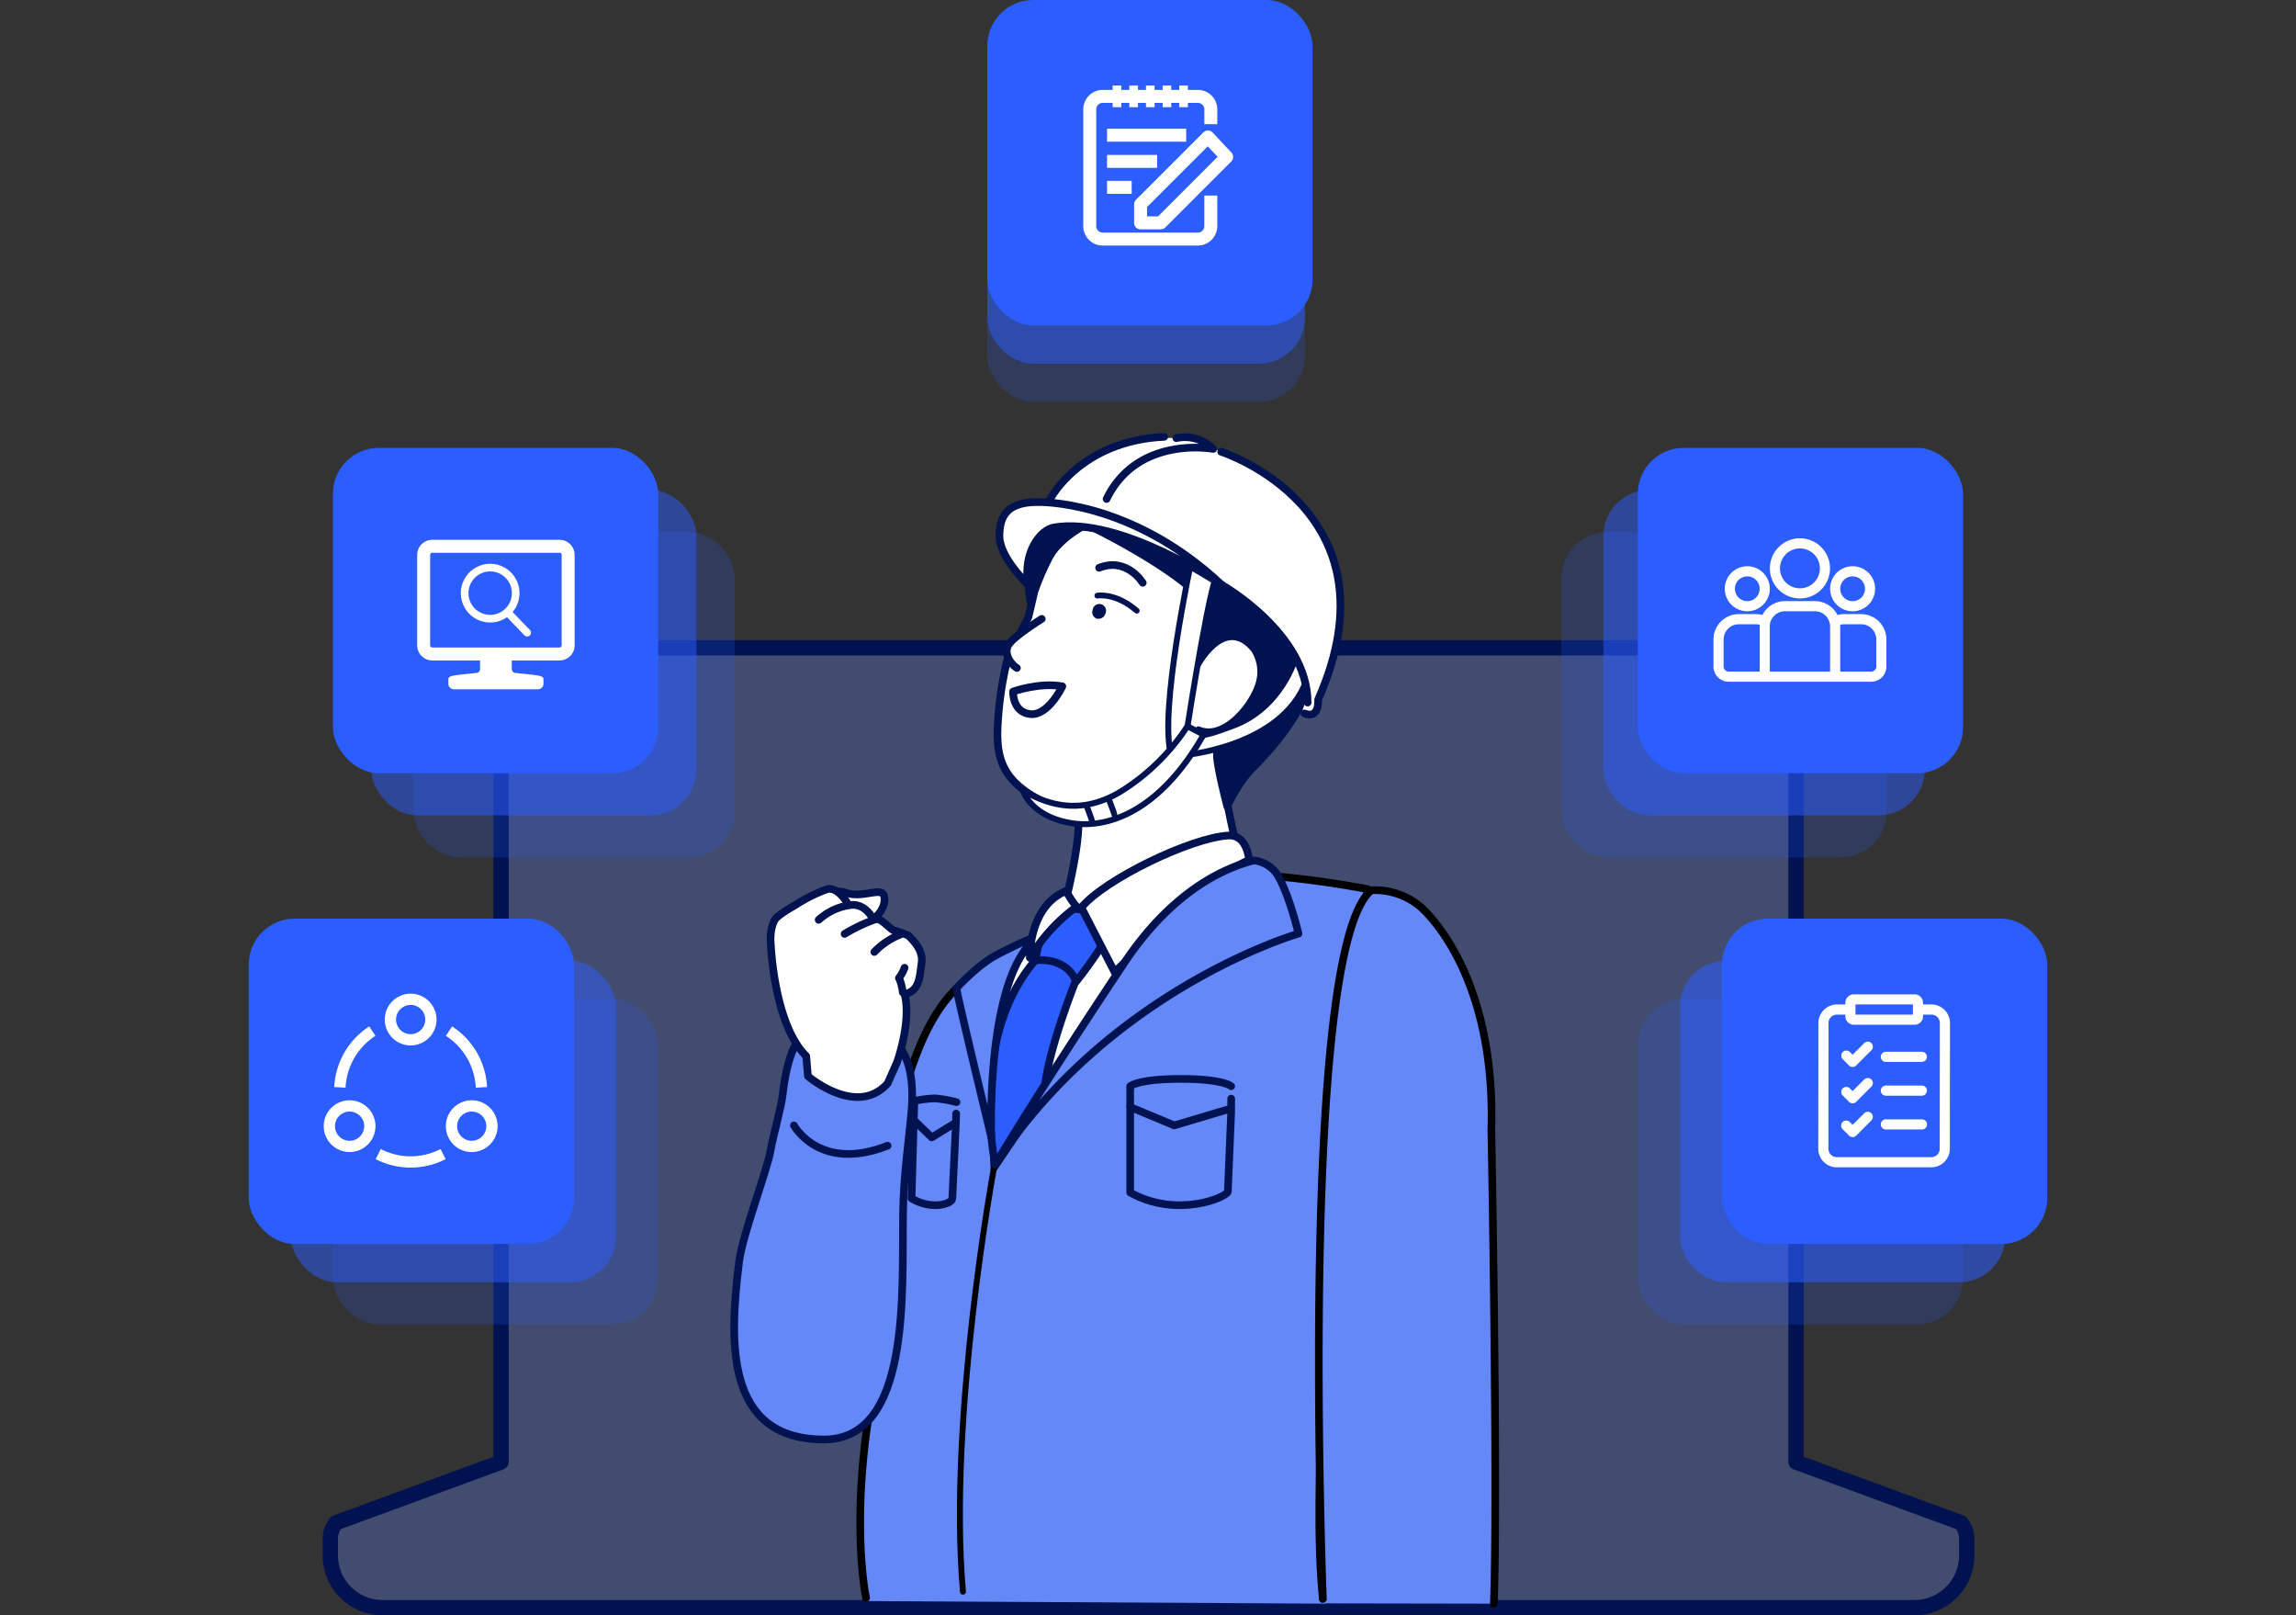 <svg xmlns="http://www.w3.org/2000/svg" width="600" height="422" viewBox="0 0 600 422">
  <rect x="0" y="0" width="600" height="422" fill="#333333" stroke="none"/>
  <g id="saiyou-about" transform="translate(10 11)">
    <rect id="長方形_26005" data-name="長方形 26005" width="600" height="420" transform="translate(-10 -11)" fill="none"/>
    <g id="グループ_18289" data-name="グループ 18289" transform="translate(-6162.6 -4462.207)">
      <path id="パス_58641" data-name="パス 58641" d="M6412.816,4625.47" transform="translate(9.008 8.018)" fill="none" stroke="#001350" stroke-linejoin="round" stroke-width="4" stroke-dasharray="8 12"/>
      <path id="パス_58642" data-name="パス 58642" d="M6442.367,4743.457" transform="translate(10.37 13.458)" fill="none" stroke="#001350" stroke-linejoin="round" stroke-width="4" stroke-dasharray="8 12"/>
      <path id="パス_61011" data-name="パス 61011" d="M6861.093,5952.42l-43.117-15.854V5740.979a17.136,17.136,0,0,0-17.134-17.133H6496.687a17.131,17.131,0,0,0-17.131,17.133v195.588l-43.123,15.854a6.861,6.861,0,0,0-1.491,4.272v4.235a13.667,13.667,0,0,0,13.671,13.669h400.3a13.662,13.662,0,0,0,13.666-13.669v-4.235A6.824,6.824,0,0,0,6861.093,5952.42Z" transform="translate(-196.026 -1103.39)" fill="rgba(101,136,249,0.3)" stroke="#001350" stroke-linecap="round" stroke-linejoin="round" stroke-width="4"/>
      <g id="グループ_21306" data-name="グループ 21306" transform="translate(6344.465 4565.329)">
        <g id="グループ_21310" data-name="グループ 21310" transform="translate(68.791 0)">
          <path id="パス_61012" data-name="パス 61012" d="M267.307,125.19l5.272-10.213,1.294-7.184a55.754,55.754,0,0,1,4.415-8.957c18.639-31.78,52.756-3.933,52.756-3.933,23.9,17.392.761,53.081.761,53.081l-9.032,8.9c.791,3.312,3.232,15.422,4.7,18.982L290.124,194.25l-8.542-2.007s6.271-22.635,2.735-25.6c-2.343-1.968-5.418-2.95-7.574-3.784-10.827-4.188-12.75-9.484-12.162-19.854A90.616,90.616,0,0,1,267.307,125.19Z" transform="translate(-264.486 -67.856)" fill="#fff"/>
          <path id="パス_61013" data-name="パス 61013" d="M283.686,166.287c-17.325-6.062-19.7-12.79-19.117-23.16a90.614,90.614,0,0,1,2.726-17.813l5.273-10.213,1.588-6.755a65.864,65.864,0,0,1,4.394-9.922c18.638-31.78,52.483-3.4,52.483-3.4,23.9,17.392.761,53.081.761,53.081l-8.717,8.3c.791,3.311,2.916,16.016,4.381,19.576l-37.345,18.385-8.542-2.007s4.193-15.879,4.07-23.257" transform="translate(-264.484 -67.981)" fill="none" stroke="#001350" stroke-linecap="round" stroke-linejoin="round" stroke-width="2"/>
          <g id="グループ_21306-2" data-name="グループ 21306" transform="translate(2.285 47.559)">
            <path id="パス_61014" data-name="パス 61014" d="M275.321,104.927l3.326,5.715-9.126,7.625s-4.675-2.914-3.224-7.035Z" transform="translate(-266.018 -104.927)" fill="#fff"/>
            <path id="パス_61015" data-name="パス 61015" d="M275.278,104.927s-7.644,4.724-8.814,6.97.774,4.927,2.313,5.867" transform="translate(-265.974 -104.927)" fill="none" stroke="#001350" stroke-linecap="round" stroke-linejoin="round" stroke-width="2"/>
          </g>
          <path id="パス_61016" data-name="パス 61016" d="M12.058,2.267S5.949-2.834,0,2.267" transform="translate(27.304 32.072) rotate(19)" fill="none" stroke="#001350" stroke-linecap="round" stroke-linejoin="round" stroke-width="2"/>
          <path id="パス_61017" data-name="パス 61017" d="M280.465,103.07a1.768,1.768,0,0,0,1.109,2.292,1.937,1.937,0,0,0,2.274-1.439,1.758,1.758,0,1,0-3.383-.853Z" transform="translate(-255.585 -57.854)" fill="#001350"/>
          <path id="パス_61018" data-name="パス 61018" d="M320.5,147.014a14.523,14.523,0,0,0-1,7.795c.655,4.39,2.526,11.526,2.526,11.526s2.772-6.085,6.5-9.854c10.46-10.589,28.042-30.337,9.782-57.453,0,0-24.087-30.43-54.327-9.925,0,0-10.219-1.076-13.4,8.827a19.187,19.187,0,0,0,0,12.232,22.275,22.275,0,0,0,3.6-6.752c2.711-7.389,11.115-11.88,11.115-11.88s23.894,11.137,30.41,19.839c0,0-.661,4.6-.892,11.3a63.8,63.8,0,0,1-.569,8.289Z" transform="translate(-261.974 -68.648)" fill="#001350"/>
          <path id="パス_61019" data-name="パス 61019" d="M336.805,96.583c-5.637-6.071-27-25.8-52.871-8.263,0,0-13.271,1.617-14.245,15.442-.109,1.547.84,8.2.84,8.2a101.526,101.526,0,0,1,3.967-9.97c3.183-6.646,10.75-10.076,10.75-10.076s22.46,10.713,30.41,19.839a73.164,73.164,0,0,0-.892,10.133,63.8,63.8,0,0,1-.569,8.289l6.259,16.055a14.516,14.516,0,0,0-1,7.793c.655,4.39,2.526,11.526,2.526,11.526s2.772-6.085,6.5-9.854c10.157-10.283,26.962-30.055,10.034-56.8" transform="translate(-261.93 -69.034)" fill="none" stroke="#001350" stroke-linecap="round" stroke-linejoin="round" stroke-width="2"/>
          <g id="グループ_21307" data-name="グループ 21307" transform="translate(48.94 52.337)">
            <path id="パス_61020" data-name="パス 61020" d="M314.209,124.614c-3.159,6.373-9.434,10.022-13.393,8.06s-4.737-8.339-1.577-14.712,9.639-11.532,13.318-9.087C317.534,112.186,317.37,118.243,314.209,124.614Z" transform="translate(-297.286 -108.067)" fill="#fff"/>
            <path id="パス_61021" data-name="パス 61021" d="M299.379,115.947s7.138-13.969,14.939-4.563a10.76,10.76,0,0,1,1.344,8.5c-1.552,5.879-9.126,15.209-15.8,12.32" transform="translate(-296.256 -108.129)" fill="none" stroke="#001350" stroke-linecap="round" stroke-linejoin="round" stroke-width="1.55"/>
          </g>
          <path id="パス_61022" data-name="パス 61022" d="M267.222,118.2s6.829-2.468,12.88-1.37c0,0-3.644,7.731-8.362,7.259S267.222,118.2,267.222,118.2Z" transform="translate(-263.141 -51.647)" fill="#fff" stroke="#001350" stroke-linecap="round" stroke-linejoin="round" stroke-width="2"/>
          <g id="グループ_21308" data-name="グループ 21308" transform="translate(6.629 32.072)">
            <path id="パス_61023" data-name="パス 61023" d="M296.546,137.315s26.467-1.919,32.917-19.663l-2.82-5.943s-3.693,13.327-16.656,17.916c-4.916,1.741-5.749,2.368-13.441,3.183Z" transform="translate(-255.339 -86.103)" fill="#fff" stroke="#001350" stroke-linecap="round" stroke-linejoin="round" stroke-width="1.55"/>
            <path id="パス_61024" data-name="パス 61024" d="M300.523,94.548s-8.79,40.379-5.3,51.211l3.557-3.381s5.245-34.727,8.029-43.2Z" transform="translate(-256.394 -94.548)" fill="#fff" stroke="#001350" stroke-linecap="round" stroke-linejoin="round" stroke-width="1.55"/>
            <path id="パス_61025" data-name="パス 61025" d="M268.929,140.474s1.971,6.788,12.592,8.554c9.066,1.51,22.892-2.45,34.657-23.1l-4.23-2.208a53.62,53.62,0,0,1-4.542,6.044,55.961,55.961,0,0,1-13.371,11.322C287.222,144.975,279.023,146.521,268.929,140.474Z" transform="translate(-268.929 -80.195)" fill="#fff" stroke="#001350" stroke-linecap="round" stroke-linejoin="round" stroke-width="1.55"/>
            <path id="パス_61026" data-name="パス 61026" d="M280.068,137.564s1.568,4.147,1.561,4.4" transform="translate(-263.448 -73.38)" fill="none" stroke="#001350" stroke-linecap="round" stroke-linejoin="round" stroke-width="1.55"/>
            <path id="パス_61027" data-name="パス 61027" d="M283.991,136.505s1.464,3.756,1.458,4.009" transform="translate(-261.517 -73.901)" fill="none" stroke="#001350" stroke-linecap="round" stroke-linejoin="round" stroke-width="1.55"/>
          </g>
          <g id="グループ_21309" data-name="グループ 21309" transform="translate(0.523)">
            <path id="パス_61028" data-name="パス 61028" d="M342.516,140.211c.14-16.2-22.533-28.339-22.533-28.339s-18.451-16.514-49.258-16.446c0,0,13.5-26.346,43.6-21.613l3.456,2.3s50.9,12.134,27.437,65.507c-.116.266-.145,2.933-.266,3.2h-3.944Z" transform="translate(-261.94 -72.959)" fill="#fff"/>
            <path id="パス_61029" data-name="パス 61029" d="M272.363,106.078s-7.653-7.172-7.525-12.9c.1-4.369,1.349-8.712,9.936-8.7,0,0,24.2-.879,48.133,21.6,0,0-26.491-18.078-43.926-14.954C275.741,91.7,270.871,97.351,272.363,106.078Z" transform="translate(-264.837 -67.431)" fill="#fff" stroke="#001350" stroke-linecap="round" stroke-linejoin="round" stroke-width="2"/>
            <path id="パス_61030" data-name="パス 61030" d="M273.731,89.291s7.792-15.2,29.794-16.238" transform="translate(-260.46 -73.053)" fill="none" stroke="#001350" stroke-linecap="round" stroke-linejoin="round" stroke-width="2"/>
            <path id="パス_61031" data-name="パス 61031" d="M303.677,75.67s47.3,15.155,25.328,64.76c0,0,.458,5.161-3.572,3.606" transform="translate(-245.724 -71.765)" fill="none" stroke="#001350" stroke-linecap="round" stroke-linejoin="round" stroke-width="2"/>
            <path id="パス_61032" data-name="パス 61032" d="M326.224,129.737c0-18.111-22.468-30.783-22.468-30.783" transform="translate(-245.685 -60.307)" fill="none" stroke="#001350" stroke-linecap="round" stroke-linejoin="round" stroke-width="2"/>
            <path id="パス_61033" data-name="パス 61033" d="M283.6,89.272c8.153-16.755,27.85-13.081,27.85-13.081a10.372,10.372,0,0,0-9.621-2.811" transform="translate(-255.604 -73.033)" fill="none" stroke="#001350" stroke-linecap="round" stroke-linejoin="round" stroke-width="2"/>
          </g>
          <path id="パス_61059" data-name="パス 61059" d="M0,1.211s4.121-2.587,11.042-.2" transform="translate(26.552 40.361) rotate(22)" fill="none" stroke="#001350" stroke-linecap="round" stroke-linejoin="round" stroke-width="1.5"/>
        </g>
        <g id="グループ_21313" data-name="グループ 21313" transform="translate(32.928 104.15)">
          <path id="パス_61035" data-name="パス 61035" d="M337.59,150.033a257.653,257.653,0,0,1,35.3,4.129s-16.1,139.591-11.053,185.844l-119.992-.68s-2.554-15.455,0-49.554c2.178-29.076,5.655-67.048,9.66-81.61,4.567-16.6,11.394-30.06,22.674-33.032l12.9-3.406Z" transform="translate(-240.321 -139.322)" fill="#6588f9"/>
          <g id="グループ_21311" data-name="グループ 21311" transform="translate(70.558 63.595)">
            <path id="パス_61036" data-name="パス 61036" d="M314.133,187.384s-1.979-1.908-13.2-1.908-13.2,1.908-13.2,1.908v5.44l11.508,4.794,14.885-4.423v-2.565" transform="translate(-287.739 -185.476)" fill="none" stroke="#001350" stroke-linecap="round" stroke-linejoin="round" stroke-width="2"/>
            <path id="パス_61037" data-name="パス 61037" d="M314.133,191.517l-.876,20.956c-.078,1.391-13.193,7.144-25.518.264V190.4" transform="translate(-287.739 -183.052)" fill="none" stroke="#001350" stroke-linecap="round" stroke-linejoin="round" stroke-width="2"/>
          </g>
          <g id="グループ_21312" data-name="グループ 21312" transform="translate(13.417 68.682)">
            <path id="パス_61038" data-name="パス 61038" d="M260.993,189.878a32.9,32.9,0,0,0-5.577-.989,29.574,29.574,0,0,0-5.431.67l-.145,4.99,4.673,4.534,6.325-3.876.069-2.352" transform="translate(-249.248 -188.886)" fill="none" stroke="#001350" stroke-linecap="round" stroke-linejoin="round" stroke-width="2"/>
            <path id="パス_61039" data-name="パス 61039" d="M261.014,194.022l-.921,19.206c-.07,1.274-5.233,3.114-10.651-.066l.592-20.482" transform="translate(-249.443 -187.018)" fill="none" stroke="#001350" stroke-linecap="round" stroke-linejoin="round" stroke-width="2"/>
          </g>
          <path id="パス_61040" data-name="パス 61040" d="M361.37,339.054c-5.046-46.253,11.653-185.449,11.653-185.449a257.654,257.654,0,0,0-35.3-4.129l-50.51,21.69-12.9,3.408c-11.28,2.972-18.107,16.428-22.674,33.032-4,14.561.4,40.151-6.091,68.576-8.76,38.344-3.569,62.586-3.569,62.586" transform="translate(-240.451 -139.596)" fill="none" stroke="#000" stroke-linecap="round" stroke-linejoin="round" stroke-width="2"/>
          <path id="パス_61041" data-name="パス 61041" d="M297.974,159.551l3.623,7.522-37.663,55.634s-2.2-46.495,4.664-52.569C268.6,170.138,279.9,152.549,297.974,159.551Z" transform="translate(-229.06 -135.449)" fill="#fff" stroke="#000" stroke-linecap="round" stroke-linejoin="round" stroke-width="1.55"/>
          <path id="パス_61042" data-name="パス 61042" d="M285.679,170.181s-7.687,19.024-8.306,29.414L264.56,218.35s-7.338-33.93,11.328-54.291C275.888,164.059,285.231,166.17,285.679,170.181Z" transform="translate(-229.286 -132.42)" fill="#2c5dff" stroke="#001350" stroke-linecap="round" stroke-linejoin="round" stroke-width="2"/>
          <path id="パス_61043" data-name="パス 61043" d="M266.732,201.335s-11.977,65.049-8.017,110.3" transform="translate(-231.858 -114.077)" fill="none" stroke="#000" stroke-linecap="round" stroke-linejoin="round" stroke-width="1.55"/>
          <path id="パス_61044" data-name="パス 61044" d="M284.306,156.05c-6.537-1-6.449.594-6.449.594s-5.634,3.281-6.694,12.49c0,0,8.038-1.124,10.588,5.573,0,0,9.763-12.071,9.1-15.61C290.851,159.1,290.843,157.051,284.306,156.05Z" transform="translate(-225.337 -136.524)" fill="#2c5dff" stroke="#001350" stroke-linecap="round" stroke-linejoin="round" stroke-width="2"/>
          <path id="パス_61045" data-name="パス 61045" d="M323.009,149.3s-.409-6.71-5.38-6.438c-9.772.536-32.393,11.455-38.445,18.817l8.7,16.884S314.017,152.476,323.009,149.3Z" transform="translate(-221.391 -142.855)" fill="#fff" stroke="#001350" stroke-linecap="round" stroke-linejoin="round" stroke-width="2"/>
          <path id="パス_61046" data-name="パス 61046" d="M331.691,147.22a8.451,8.451,0,0,1,6.435,4.227c3.007,5.4,5.225,14.9,5.225,14.9s-48.99,14.106-79.261,60.292c0,0,10.554-17.871,33.839-52.792C306.847,160.471,318.558,150.588,331.691,147.22Z" transform="translate(-228.817 -140.706)" fill="#6588f9" stroke="#001350" stroke-linecap="round" stroke-linejoin="round" stroke-width="2"/>
          <path id="パス_61047" data-name="パス 61047" d="M347.187,156.657s19.884,16.059,18.675,58.275c0,0,1.746,93.148.66,123.9l-44.678-.079s-6.531-170.7,12.666-186.3A18.485,18.485,0,0,1,347.187,156.657Z" transform="translate(-200.925 -138.146)" fill="#6588f9"/>
          <path id="パス_61048" data-name="パス 61048" d="M321.844,337.6s-6.531-169.556,12.666-185.15a18.485,18.485,0,0,1,12.677,4.2s19.884,16.059,18.675,58.275c0,0,1.746,93.148.66,123.9" transform="translate(-200.925 -138.146)" fill="none" stroke="#000" stroke-linecap="round" stroke-linejoin="round" stroke-width="2"/>
          <path id="パス_61049" data-name="パス 61049" d="M279.584,160.155a106.2,106.2,0,0,0-12.551,5.825c-4.77,2.777-9.71,8.247-9.71,8.247s-.907-2.5,9.108,38.994C266.43,213.221,264.721,168.878,279.584,160.155Z" transform="translate(-232.159 -134.341)" fill="#6588f9" stroke="#001350" stroke-linecap="round" stroke-linejoin="round" stroke-width="2"/>
          <path id="パス_61050" data-name="パス 61050" d="M279.679,152.572s-.361-.41.956,1.705,1.805,2.366,1.805,2.366a46.408,46.408,0,0,0-12.281,13.4S269.815,156.538,279.679,152.572Z" transform="translate(-225.832 -138.089)" fill="#fff" stroke="#001350" stroke-linecap="round" stroke-linejoin="round" stroke-width="2"/>
        </g>
        <g id="グループ_21315" data-name="グループ 21315" transform="translate(0 118.092)">
          <path id="パス_61051" data-name="パス 61051" d="M262.506,224.993c-.279,20.955,2.074,59.4-20.834,59.243-25.736-.178-24.594-25.634-22.016-46.405.879-7.077,7.283-23.693,8.226-29.084.654-3.739,2.793-11.392,3.135-14.364,2.4-20.988,9.6-18.054,17.269-18,8.312.058,18.015,2.62,16.441,21.9C264.214,204.574,262.637,215.126,262.506,224.993Z" transform="translate(-218.382 -140.38)" fill="#6588f9" stroke="#001350" stroke-width="2"/>
          <path id="パス_61052" data-name="パス 61052" d="M228.84,193.614s6.683,12.332,24.487,5.3" transform="translate(-213.236 -131.818)" fill="none" stroke="#001350" stroke-linecap="round" stroke-linejoin="round" stroke-width="2"/>
          <g id="グループ_21314" data-name="グループ 21314" transform="translate(9.5 0)">
            <path id="パス_61053" data-name="パス 61053" d="M245.133,161.006c-3.483,1.138-10.782.83-11.576-1.594s2.793-7.869,6.207-6.54c4.633,1.8,9.548-1.556,10.342.868S248.616,159.866,245.133,161.006Z" transform="translate(-220.469 -151.968)" fill="#fff" stroke="#001350" stroke-linecap="round" stroke-linejoin="round" stroke-width="2"/>
            <path id="パス_61054" data-name="パス 61054" d="M255.34,203.03l2.441-5.485s3.838-10.561,2-17.836c4.018-.834,3.944-4.822,4.435-8.124.509-3.424-2.287-5.964-3.442-7.183a23.492,23.492,0,0,0-3.624-1.285c-1.161-.2-3.16-3.323-5.842-3.42,0,0-2.086-4.054-6.128-3.192,0,0-2.5-4.763-5.488-4.272a40.174,40.174,0,0,0-7.817,3.781c-1.844,1.168-4.215,2.349-5.876,4.041,0,0-1.641,2.234-1.165,6.9,0,0,.852,20.677,9.229,28.93l.457,5.257S247.256,212.038,255.34,203.03Z" transform="translate(-224.749 -152.198)" fill="#fff" stroke="#001350" stroke-linecap="round" stroke-linejoin="round" stroke-width="2"/>
            <path id="パス_61055" data-name="パス 61055" d="M249.874,160.155a19.3,19.3,0,0,0-6.953,4.62" transform="translate(-215.807 -148.283)" fill="none" stroke="#001350" stroke-linecap="round" stroke-linejoin="round" stroke-width="2"/>
            <path id="パス_61056" data-name="パス 61056" d="M248.712,166.017a9.849,9.849,0,0,1-1.488,2.7s.625.845,1.03,3.745" transform="translate(-213.689 -145.398)" fill="none" stroke="#001350" stroke-linecap="round" stroke-linejoin="round" stroke-width="2"/>
            <path id="パス_61057" data-name="パス 61057" d="M246.451,157.376a42.7,42.7,0,0,0-8.733,4.048" transform="translate(-218.367 -149.65)" fill="none" stroke="#001350" stroke-linecap="round" stroke-linejoin="round" stroke-width="2"/>
            <path id="パス_61058" data-name="パス 61058" d="M240.408,155.151a15.523,15.523,0,0,0-7.231,3.687" transform="translate(-220.602 -150.745)" fill="none" stroke="#001350" stroke-linecap="round" stroke-linejoin="round" stroke-width="2"/>
          </g>
        </g>
      </g>
      <rect id="長方形_26991" data-name="長方形 26991" width="85" height="85" rx="12" transform="translate(6239.6 4712.207)" fill="#2c5dff" opacity="0.198"/>
      <rect id="長方形_26990" data-name="長方形 26990" width="85" height="84" rx="12" transform="translate(6228.6 4702.207)" fill="#2c5dff" opacity="0.499"/>
      <g id="icon-marketing-post" transform="translate(6217.874 4691.507)">
        <g id="pc" transform="translate(-0.273 -0.301)">
          <rect id="長方形_26016" data-name="長方形 26016" width="85" height="85" rx="12" fill="#2c5dff"/>
          <g id="グループ_21288" data-name="グループ 21288" transform="translate(19.572 19.572)">
            <rect id="長方形_26145" data-name="長方形 26145" width="45" height="45" transform="translate(0.428 0.429)" fill="none"/>
            <g id="グループ_18678" data-name="グループ 18678" transform="translate(0 0)">
              <rect id="長方形_26114" data-name="長方形 26114" width="45" height="45" transform="translate(0.428 0.429)" fill="none"/>
              <g id="Connect" transform="translate(0.175 0.175)">
                <g id="グループ_21294" data-name="グループ 21294">
                  <g id="グループ_21291" data-name="グループ 21291" transform="translate(15.955)">
                    <path id="パス_60994" data-name="パス 60994" d="M187.611,13.223a6.611,6.611,0,1,1,6.611-6.611A6.619,6.619,0,0,1,187.611,13.223Zm0-10.578a3.967,3.967,0,1,0,3.967,3.967A3.971,3.971,0,0,0,187.611,2.645Z" transform="translate(-181)" fill="#fff" stroke="#fff" stroke-width="0.3"/>
                  </g>
                  <g id="グループ_21292" data-name="グループ 21292" transform="translate(0 27.857)">
                    <path id="パス_60995" data-name="パス 60995" d="M.889,325.931a6.611,6.611,0,1,1,9.031,2.42,6.619,6.619,0,0,1-9.031-2.42Zm3.742-6.741a3.967,3.967,0,1,0,5.419,1.452A3.971,3.971,0,0,0,4.631,319.19Z" transform="translate(-0.004 -316.015)" fill="#fff" stroke="#fff" stroke-width="0.3"/>
                  </g>
                  <g id="グループ_21293" data-name="グループ 21293" transform="translate(31.909 27.857)">
                    <path id="パス_60996" data-name="パス 60996" d="M365.292,328.35a6.611,6.611,0,1,1,9.031-2.42A6.608,6.608,0,0,1,365.292,328.35Zm-.13-7.709a3.967,3.967,0,1,0,5.419-1.452A3.965,3.965,0,0,0,365.162,320.641Z" transform="translate(-361.984 -316.015)" fill="#fff" stroke="#fff" stroke-width="0.3"/>
                  </g>
                </g>
                <g id="グループ_21295" data-name="グループ 21295" transform="translate(2.763 8.615)">
                  <path id="パス_60997" data-name="パス 60997" d="M33.985,113.361l-2.641-.145a19.822,19.822,0,0,1,8.94-15.49l1.45,2.211A17.258,17.258,0,0,0,33.985,113.361Z" transform="translate(-31.344 -97.726)" fill="#fff" stroke="#fff" stroke-width="0.3"/>
                </g>
                <g id="グループ_21296" data-name="グループ 21296" transform="translate(31.98 8.615)">
                  <path id="パス_60998" data-name="パス 60998" d="M370.54,113.361a17.258,17.258,0,0,0-7.749-13.424l1.45-2.211a19.822,19.822,0,0,1,8.94,15.49Z" transform="translate(-362.79 -97.726)" fill="#fff" stroke="#fff" stroke-width="0.3"/>
                </g>
                <g id="グループ_21297" data-name="グループ 21297" transform="translate(13.626 40.649)">
                  <path id="パス_60999" data-name="パス 60999" d="M163.516,465.608a19.628,19.628,0,0,1-8.941-2.125l1.194-2.36a17.227,17.227,0,0,0,15.494,0l1.194,2.36A19.629,19.629,0,0,1,163.516,465.608Z" transform="translate(-154.575 -461.123)" fill="#fff" stroke="#fff" stroke-width="0.3"/>
                </g>
              </g>
            </g>
          </g>
        </g>
      </g>
      <rect id="長方形_26993" data-name="長方形 26993" width="85" height="85" rx="12" transform="translate(6580.6 4712.207)" fill="#2c5dff" opacity="0.2"/>
      <rect id="長方形_26992" data-name="長方形 26992" width="85" height="84" rx="12" transform="translate(6591.6 4702.207)" fill="#2c5dff" opacity="0.55"/>
      <g id="icon-marketing-mail" transform="translate(6602.788 4691.506)">
        <g id="pc-2" data-name="pc" transform="translate(-0.188 -0.3)">
          <rect id="長方形_26016-2" data-name="長方形 26016" width="85" height="85" rx="12" fill="#2c5dff"/>
          <g id="グループ_21290" data-name="グループ 21290" transform="translate(19.572 19.573)">
            <rect id="長方形_26145-2" data-name="長方形 26145" width="45" height="45" transform="translate(0.428 0.427)" fill="none"/>
            <g id="グループ_18678-2" data-name="グループ 18678" transform="translate(0 0)">
              <rect id="長方形_26114-2" data-name="長方形 26114" width="45" height="45" transform="translate(0.428 0.427)" fill="none"/>
            </g>
            <g id="to-do-list" transform="translate(5.584 0.199)">
              <path id="パス_61004" data-name="パス 61004" d="M94,4.072a4.815,4.815,0,0,0-3.431-1.424h-2.19V2.207A2.209,2.209,0,0,0,86.177,0H70.29a2.209,2.209,0,0,0-2.207,2.207v.441h-2.2A4.859,4.859,0,0,0,61.036,7.5L61,40.332a4.852,4.852,0,0,0,4.849,4.86H90.537a4.859,4.859,0,0,0,4.849-4.849l.036-32.834A4.825,4.825,0,0,0,94,4.072ZM70.731,2.648h15V5.3h-15ZM92.742,40.339a2.209,2.209,0,0,1-2.2,2.2H65.849a2.205,2.205,0,0,1-2.2-2.209L63.681,7.5a2.208,2.208,0,0,1,2.2-2.2h2.2v.441A2.209,2.209,0,0,0,70.29,7.944H86.177a2.209,2.209,0,0,0,2.207-2.207V5.3h2.19a2.205,2.205,0,0,1,2.2,2.209Z" transform="translate(-61)" fill="#fff"/>
              <path id="パス_61005" data-name="パス 61005" d="M247.423,172.648h9.406a1.324,1.324,0,1,0,0-2.648h-9.406a1.324,1.324,0,0,0,0,2.648Z" transform="translate(-229.761 -154.995)" fill="#fff"/>
              <path id="パス_61006" data-name="パス 61006" d="M247.423,272.648h9.406a1.324,1.324,0,1,0,0-2.648h-9.406a1.324,1.324,0,1,0,0,2.648Z" transform="translate(-229.761 -246.169)" fill="#fff"/>
              <path id="パス_61007" data-name="パス 61007" d="M256.867,370h-9.444a1.324,1.324,0,1,0,0,2.648h9.444a1.324,1.324,0,1,0,0-2.648Z" transform="translate(-229.761 -337.342)" fill="#fff"/>
              <path id="パス_61008" data-name="パス 61008" d="M134.935,140.151l-3.053,3.053-.72-.72a1.324,1.324,0,0,0-1.872,1.872l1.656,1.656a1.324,1.324,0,0,0,1.872,0l3.99-3.989a1.324,1.324,0,0,0-1.872-1.872Z" transform="translate(-122.908 -127.427)" fill="#fff"/>
              <path id="パス_61009" data-name="パス 61009" d="M134.935,247.789l-3.053,3.053-.72-.72a1.324,1.324,0,0,0-1.872,1.872l1.656,1.656a1.324,1.324,0,0,0,1.872,0l3.99-3.989a1.324,1.324,0,0,0-1.872-1.872Z" transform="translate(-122.908 -225.565)" fill="#fff"/>
              <path id="パス_61010" data-name="パス 61010" d="M134.935,347.789l-3.053,3.053-.72-.72a1.324,1.324,0,1,0-1.872,1.872l1.656,1.656a1.324,1.324,0,0,0,1.872,0l3.99-3.99a1.324,1.324,0,0,0-1.872-1.872Z" transform="translate(-122.908 -316.738)" fill="#fff"/>
            </g>
          </g>
        </g>
      </g>
      <rect id="長方形_26995" data-name="長方形 26995" width="85" height="85" rx="12" transform="translate(6560.6 4590.207)" fill="#2c5dff" opacity="0.2"/>
      <rect id="長方形_26994" data-name="長方形 26994" width="84" height="85" rx="12" transform="translate(6571.6 4579.207)" fill="#2c5dff" opacity="0.5"/>
      <g id="icon-marketing-form" transform="translate(6581.042 4568.639)">
        <g id="pc-3" data-name="pc" transform="translate(-0.442 -0.431)">
          <rect id="長方形_26016-3" data-name="長方形 26016" width="85" height="85" rx="12" fill="#2c5dff"/>
          <g id="グループ_21289" data-name="グループ 21289" transform="translate(19.572 19.572)">
            <rect id="長方形_26145-3" data-name="長方形 26145" width="45" height="45" transform="translate(0.429 0.427)" fill="none"/>
            <g id="グループ_18678-3" data-name="グループ 18678" transform="translate(0 0)">
              <rect id="長方形_26114-3" data-name="長方形 26114" width="45" height="45" transform="translate(0.428 0.427)" fill="none"/>
            </g>
            <g id="group" transform="translate(0.2 4.056)">
              <g id="グループ_21299" data-name="グループ 21299" transform="translate(0 16.413)">
                <g id="グループ_21298" data-name="グループ 21298">
                  <path id="パス_61000" data-name="パス 61000" d="M38.572,233.076H34.148a6.6,6.6,0,0,0-1.74.234,6.625,6.625,0,0,0-5.9-3.629H18.686a6.625,6.625,0,0,0-5.9,3.629,6.6,6.6,0,0,0-1.74-.234H6.62A6.627,6.627,0,0,0,0,239.7v7.072a3.976,3.976,0,0,0,3.972,3.972H41.22a3.976,3.976,0,0,0,3.972-3.972V239.7A6.627,6.627,0,0,0,38.572,233.076ZM12.066,236.3v11.791H3.972a1.325,1.325,0,0,1-1.324-1.324V239.7a3.976,3.976,0,0,1,3.972-3.972h4.424a3.96,3.96,0,0,1,1.039.139C12.073,236.007,12.066,236.153,12.066,236.3Zm18.411,11.791H14.714V236.3a3.976,3.976,0,0,1,3.972-3.972h7.819a3.976,3.976,0,0,1,3.972,3.972Zm12.066-1.324a1.325,1.325,0,0,1-1.324,1.324H33.125V236.3c0-.147-.007-.293-.016-.438a3.963,3.963,0,0,1,1.039-.139h4.424a3.976,3.976,0,0,1,3.972,3.972Z" transform="translate(0 -229.68)" fill="#fff"/>
                </g>
              </g>
              <g id="グループ_21301" data-name="グループ 21301" transform="translate(2.949 7.306)">
                <g id="グループ_21300" data-name="グループ 21300" transform="translate(0 0)">
                  <path id="パス_61001" data-name="パス 61001" d="M39.3,126.5a5.882,5.882,0,1,0,5.882,5.882A5.889,5.889,0,0,0,39.3,126.5Zm0,9.117a3.235,3.235,0,1,1,3.235-3.235A3.238,3.238,0,0,1,39.3,135.621Z" transform="translate(-33.414 -126.504)" fill="#fff"/>
                </g>
              </g>
              <g id="グループ_21303" data-name="グループ 21303" transform="translate(14.737 0)">
                <g id="グループ_21302" data-name="グループ 21302" transform="translate(0 0)">
                  <path id="パス_61002" data-name="パス 61002" d="M174.821,43.729a7.859,7.859,0,1,0,7.859,7.859A7.868,7.868,0,0,0,174.821,43.729Zm0,13.07a5.211,5.211,0,1,1,5.211-5.211A5.217,5.217,0,0,1,174.821,56.8Z" transform="translate(-166.962 -43.729)" fill="#fff"/>
                </g>
              </g>
              <g id="グループ_21305" data-name="グループ 21305" transform="translate(30.477 7.306)">
                <g id="グループ_21304" data-name="グループ 21304" transform="translate(0 0)">
                  <path id="パス_61003" data-name="パス 61003" d="M351.176,126.5a5.882,5.882,0,1,0,5.883,5.882A5.889,5.889,0,0,0,351.176,126.5Zm0,9.117a3.235,3.235,0,1,1,3.235-3.235A3.238,3.238,0,0,1,351.176,135.621Z" transform="translate(-345.294 -126.504)" fill="#fff"/>
                </g>
              </g>
            </g>
          </g>
        </g>
      </g>
      <rect id="長方形_26997" data-name="長方形 26997" width="84" height="85" rx="12" transform="translate(6260.6 4590.207)" fill="#2c5dff" opacity="0.2"/>
      <rect id="長方形_26996" data-name="長方形 26996" width="85" height="85" rx="12" transform="translate(6249.6 4579.207)" fill="#2c5dff" opacity="0.5"/>
      <g id="icon-marketing-cms" transform="translate(6239.621 4568.639)">
        <g id="pc-4" data-name="pc" transform="translate(-0.02 -0.431)">
          <rect id="長方形_26016-4" data-name="長方形 26016" width="85" height="85" rx="12" fill="#2c5dff"/>
          <g id="marketing" transform="translate(20 20)">
            <rect id="長方形_26145-4" data-name="長方形 26145" width="45" height="45" transform="translate(0)" fill="none"/>
            <g id="グループ_20876" data-name="グループ 20876" transform="translate(0 0)">
              <g id="グループ_20872" data-name="グループ 20872">
                <rect id="長方形_26949" data-name="長方形 26949" width="45" height="45" transform="translate(0 0.001)" fill="none"/>
              </g>
              <g id="グループ_20874" data-name="グループ 20874" transform="translate(2.021 4.023)">
                <path id="パス_60593" data-name="パス 60593" d="M7310.562,5504.235a1.017,1.017,0,0,1-.933-1.01v-3.632h-7.153l-.03,1.13h-1.1v2.5a1.026,1.026,0,0,1-.957,1.014c-7.33.742-7.33.742-7.33,1.931v.888a1.452,1.452,0,0,0,1.451,1.45h21.952a1.453,1.453,0,0,0,1.452-1.45v-.888C7317.915,5504.98,7317.915,5504.98,7310.562,5504.235Z" transform="translate(-7284.914 -5469.452)" fill="#fff"/>
                <g id="グループ_20873" data-name="グループ 20873">
                  <path id="パス_60594" data-name="パス 60594" d="M7323.042,5504.441H7289.8a3.961,3.961,0,0,1-3.955-3.955v-23.618a3.96,3.96,0,0,1,3.955-3.954h33.239a3.959,3.959,0,0,1,3.955,3.954v23.618A3.96,3.96,0,0,1,7323.042,5504.441ZM7289.8,5476.3a.564.564,0,0,0-.563.564v23.618a.564.564,0,0,0,.563.565h33.239a.565.565,0,0,0,.565-.565v-23.618a.564.564,0,0,0-.565-.564Z" transform="translate(-7285.849 -5472.915)" fill="#fff"/>
                </g>
                <path id="search" d="M19.045,17.3l-4.521-4.7a7.667,7.667,0,1,0-5.87,2.739,7.588,7.588,0,0,0,4.394-1.388L17.6,18.689A1,1,0,1,0,19.045,17.3ZM8.654,2A5.669,5.669,0,1,1,2.985,7.67,5.675,5.675,0,0,1,8.654,2Z" transform="translate(10.419 6.265)" fill="#fff"/>
              </g>
            </g>
          </g>
        </g>
      </g>
      <rect id="長方形_26999" data-name="長方形 26999" width="83" height="84" rx="12" transform="translate(6410.6 4472.207)" fill="#2c5dff" opacity="0.2"/>
      <rect id="長方形_26998" data-name="長方形 26998" width="83" height="85" rx="12" transform="translate(6410.6 4461.207)" fill="#2c5dff" opacity="0.5"/>
      <g id="icon-marketing-post-2" data-name="icon-marketing-post" transform="translate(6410.331 4451.207)">
        <g id="pc-5" data-name="pc" transform="translate(0.27 0.001)">
          <rect id="長方形_26016-5" data-name="長方形 26016" width="85" height="85" rx="12" fill="#2c5dff"/>
          <g id="marketing-2" data-name="marketing" transform="translate(20 19.999)">
            <rect id="長方形_26145-5" data-name="長方形 26145" width="45" height="45" transform="translate(0 0)" fill="none"/>
            <g id="グループ_18678-4" data-name="グループ 18678" transform="translate(0 0.001)">
              <rect id="長方形_26114-4" data-name="長方形 26114" width="45" height="45" transform="translate(0 -0.001)" fill="none"/>
              <g id="グループ_18646" data-name="グループ 18646" transform="translate(5.085 2.363)">
                <g id="icon" transform="translate(13.276 11.73)">
                  <path id="パス_59295" data-name="パス 59295" d="M7152.631,6930.827h-5.277a1.694,1.694,0,0,1-1.695-1.694V6924.3a1.7,1.7,0,0,1,.5-1.2l17.6-17.6a1.747,1.747,0,0,1,1.226-.5,1.7,1.7,0,0,1,1.208.536l4.892,5.221a1.7,1.7,0,0,1-.039,2.356l-17.21,17.211A1.7,1.7,0,0,1,7152.631,6930.827Zm-3.582-3.389h2.88l15.555-15.555-2.573-2.746L7149.049,6925Z" transform="translate(-7145.659 -6905.006)" fill="#fff"/>
                </g>
                <g id="グループ_18645" data-name="グループ 18645">
                  <rect id="長方形_26115" data-name="長方形 26115" width="20.681" height="3.389" transform="translate(6.214 11.269)" fill="#fff"/>
                  <rect id="長方形_26116" data-name="長方形 26116" width="13.078" height="3.389" transform="translate(6.214 18.105)" fill="#fff"/>
                  <rect id="長方形_26117" data-name="長方形 26117" width="6.434" height="3.389" transform="translate(6.214 24.884)" fill="#fff"/>
                  <path id="パス_59296" data-name="パス 59296" d="M7168.932,6904.7v-3.867a5.09,5.09,0,0,0-5.083-5.085h-2.6v-1.129h-2.261v1.129H7156.9v-1.129h-2.261v1.129h-2.09v-1.129h-2.261v1.129H7148.2v-1.129h-2.259v1.129h-2.093v-1.129h-2.258v1.129h-2.6a5.09,5.09,0,0,0-5.083,5.085v30.5a5.089,5.089,0,0,0,5.083,5.083h24.856a5.088,5.088,0,0,0,5.083-5.083v-7.992h-3.391v7.992a1.694,1.694,0,0,1-1.692,1.694h-24.856a1.7,1.7,0,0,1-1.693-1.694v-30.5a1.7,1.7,0,0,1,1.693-1.695h2.6v1.129h2.258v-1.129h2.093v1.129h2.259v-1.129h2.091v1.129h2.261v-1.129h2.09v1.129h2.261v-1.129h2.091v1.129h2.261v-1.129h2.6a1.7,1.7,0,0,1,1.692,1.695v3.867Z" transform="translate(-7133.909 -6894.624)" fill="#fff"/>
                </g>
              </g>
            </g>
          </g>
        </g>
      </g>
    </g>
  </g>
</svg>

